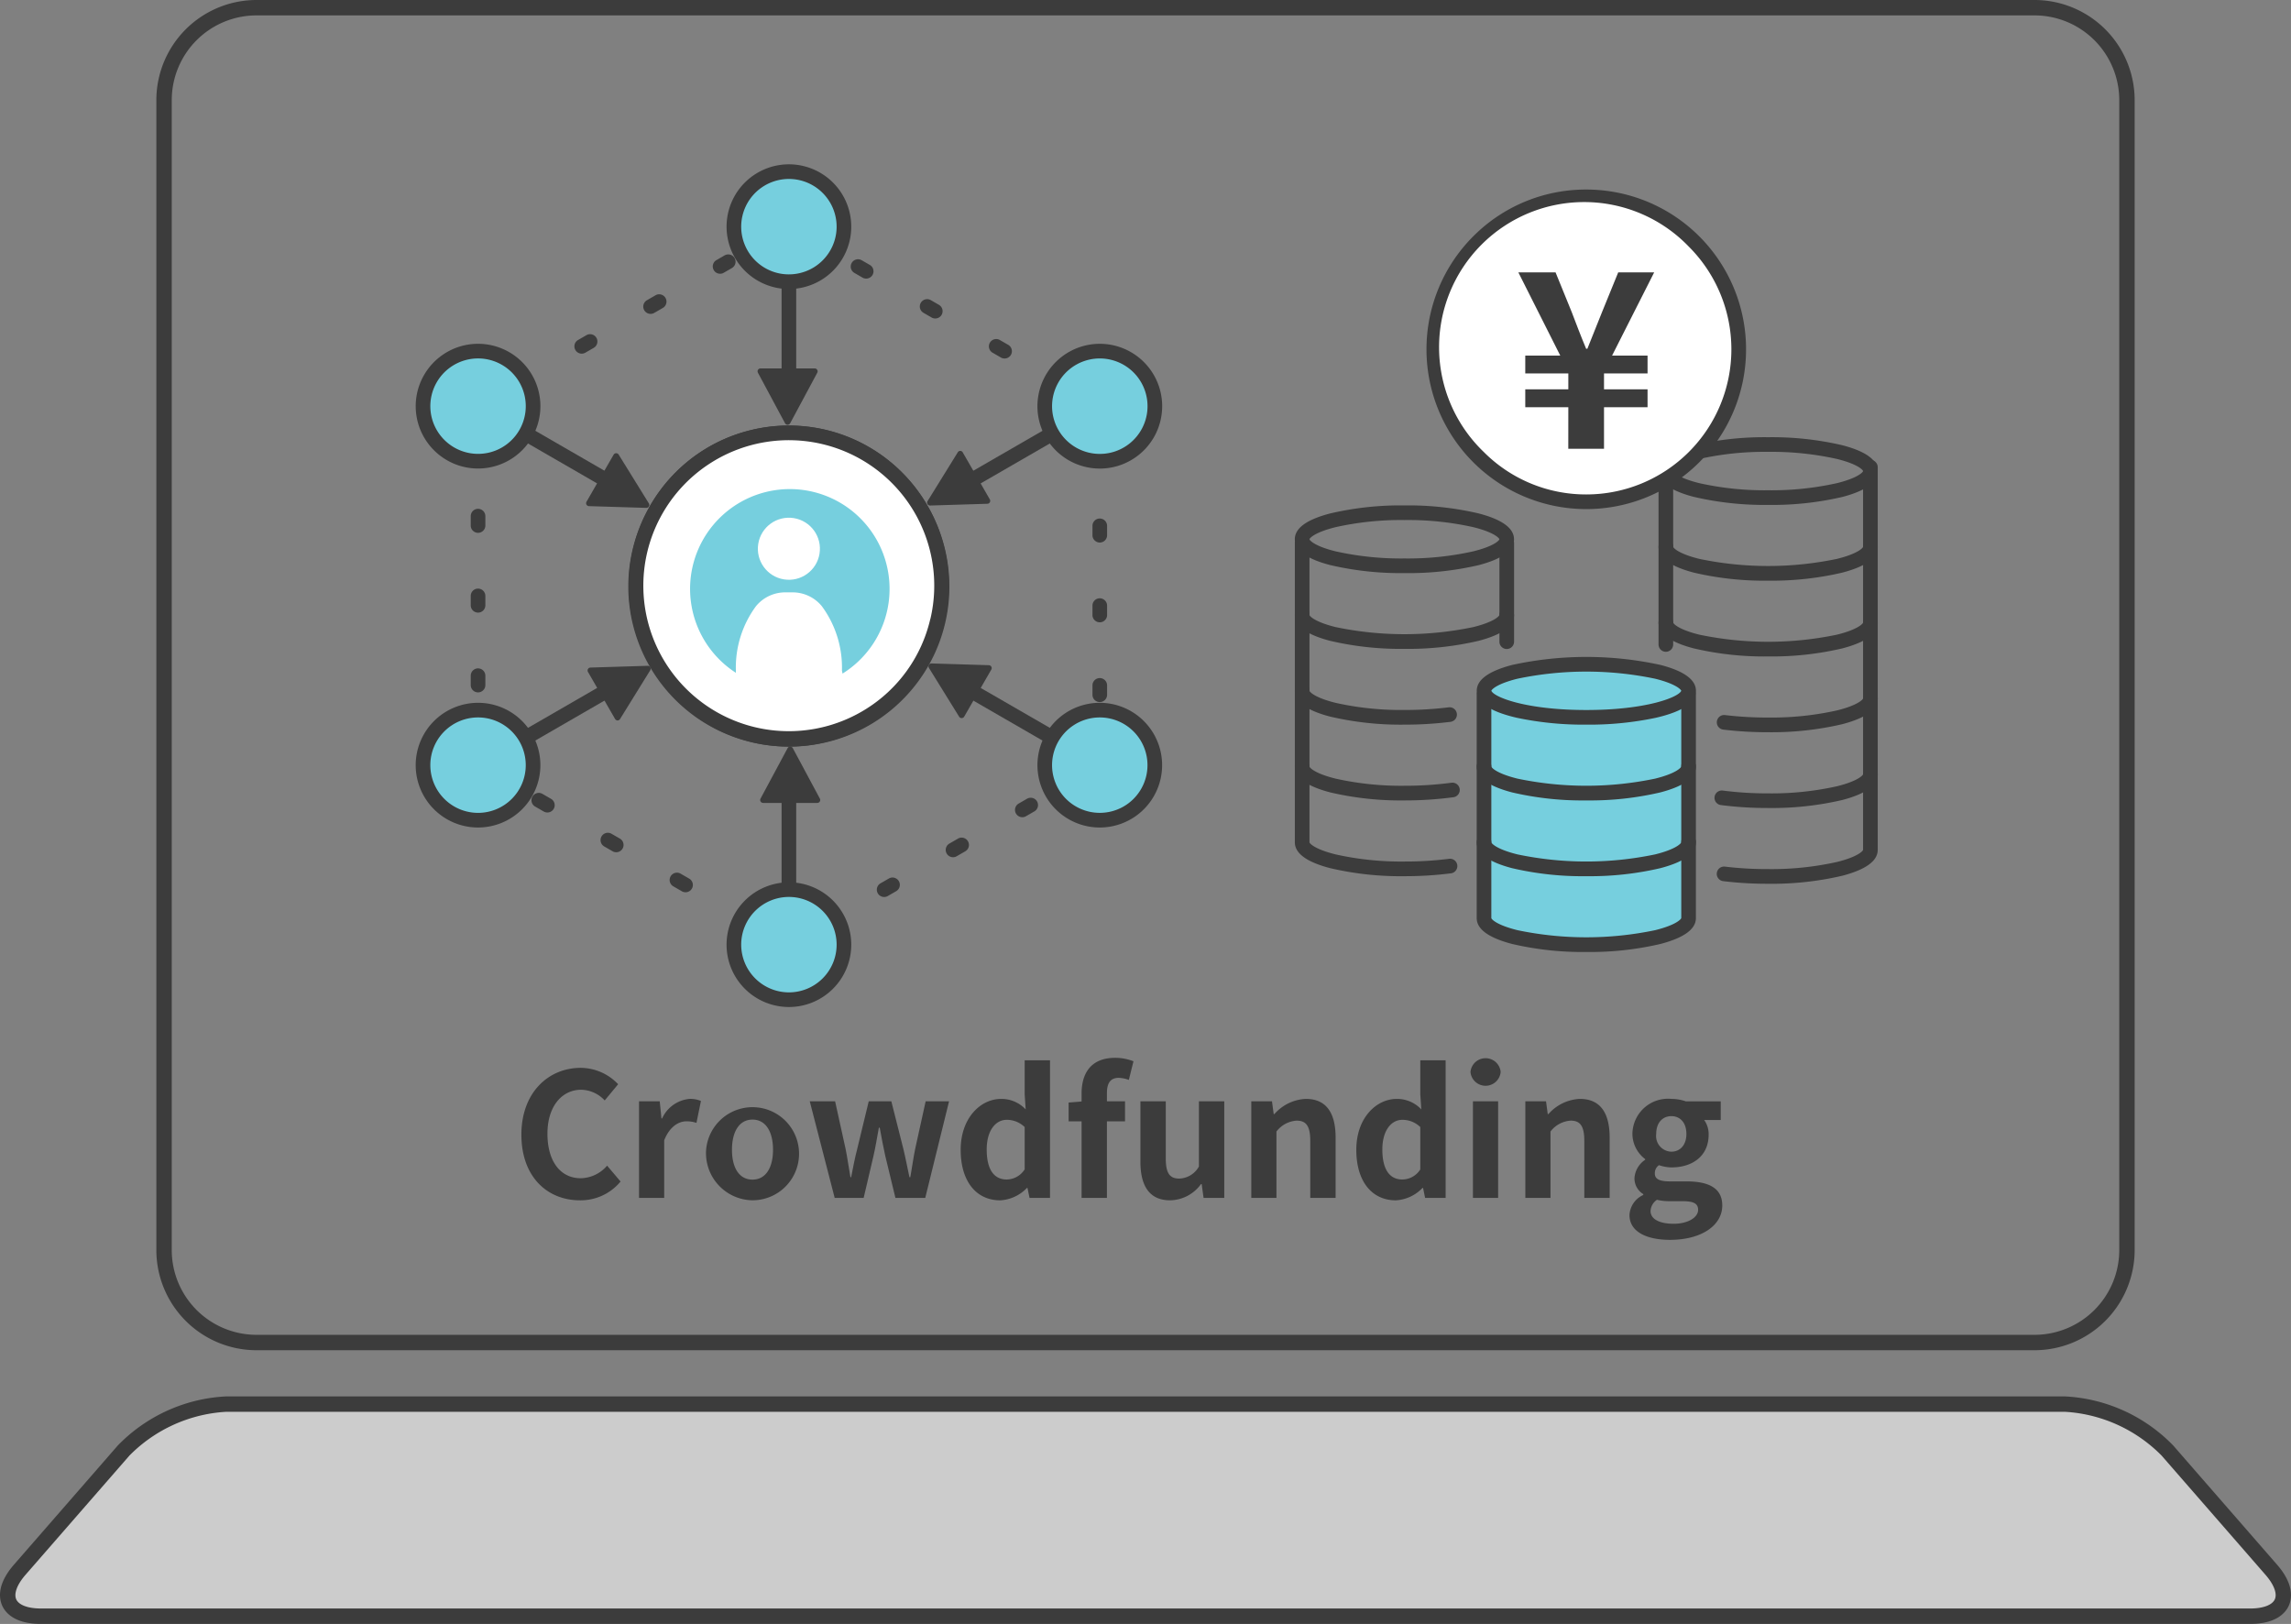 <svg xmlns="http://www.w3.org/2000/svg" width="185.972" height="131.81" viewBox="0 0 185.972 131.81">
  <rect x="0" y="0" width="185.972" height="131.81" fill="#808080" stroke="none"/>
  <g id="グループ_870" data-name="グループ 870" transform="translate(-2146.827 -2526.739)">
    <path id="パス_2613" data-name="パス 2613" d="M2322.768,2644.479a12.55,12.55,0,0,0-8.285-3.77H2165.144a12.548,12.548,0,0,0-8.285,3.77l-8.431,9.674c-1.806,2.073-1.034,3.77,1.716,3.77h179.339c2.75,0,3.522-1.7,1.715-3.77Z" fill="#ccc"/>
    <path id="パス_2614" data-name="パス 2614" d="M2165.144,2640.084h149.339a13.162,13.162,0,0,1,8.756,3.984l8.43,9.674c1.409,1.617,1.2,2.781.949,3.332s-.991,1.474-3.135,1.474H2150.144c-2.145,0-2.885-.923-3.135-1.474s-.46-1.715.948-3.332l8.431-9.674a13.159,13.159,0,0,1,8.756-3.984Zm164.339,17.214c1.04,0,1.786-.277,2-.741s-.071-1.209-.754-1.993l-8.43-9.674a12,12,0,0,0-7.814-3.556H2165.144a11.994,11.994,0,0,0-7.814,3.555l-8.431,9.674c-.683.783-.964,1.529-.753,1.993s.958.741,2,.741Z" fill="#3c3c3c"/>
    <path id="長方形_647" data-name="長方形 647" d="M7.5-.625H151.839A8.134,8.134,0,0,1,159.964,7.5v93.345a8.134,8.134,0,0,1-8.125,8.125H7.5a8.134,8.134,0,0,1-8.125-8.125V7.5A8.134,8.134,0,0,1,7.5-.625ZM151.839,107.72a6.883,6.883,0,0,0,6.875-6.875V7.5A6.883,6.883,0,0,0,151.839.625H7.5A6.883,6.883,0,0,0,.625,7.5v93.345A6.883,6.883,0,0,0,7.5,107.72Z" transform="translate(2160.144 2527.364)" fill="#3c3c3c"/>
    <g id="グループ_863" data-name="グループ 863">
      <g id="グループ_857" data-name="グループ 857">
        <path id="パス_2615" data-name="パス 2615" d="M2260.834,2597.858a25.085,25.085,0,0,1-6.021-.65c-1.909-.495-2.877-1.2-2.877-2.1v-24.294a.594.594,0,0,1,1.188,0v24.294c.019.1.437.564,2.121.981a24.344,24.344,0,0,0,5.59.578,28.3,28.3,0,0,0,3.629-.221.594.594,0,0,1,.153,1.178A29.524,29.524,0,0,1,2260.834,2597.858Z" fill="#3c3c3c"/>
        <path id="パス_2616" data-name="パス 2616" d="M2269.137,2579.418a.594.594,0,0,1-.594-.594v-8.007a.594.594,0,0,1,1.188,0v8.007A.594.594,0,0,1,2269.137,2579.418Z" fill="#3c3c3c"/>
        <path id="パス_2617" data-name="パス 2617" d="M2260.834,2591.708a25.085,25.085,0,0,1-6.021-.65c-1.909-.5-2.877-1.2-2.877-2.1a.594.594,0,0,1,1.188,0c.019.1.436.565,2.121.981a24.344,24.344,0,0,0,5.59.578,28.485,28.485,0,0,0,3.833-.248.594.594,0,0,1,.163,1.176A29.7,29.7,0,0,1,2260.834,2591.708Z" fill="#3c3c3c"/>
        <path id="パス_2618" data-name="パス 2618" d="M2260.834,2585.557a25.085,25.085,0,0,1-6.021-.65c-1.909-.495-2.877-1.2-2.877-2.1a.594.594,0,0,1,1.188,0c.019.1.437.564,2.121.981a24.344,24.344,0,0,0,5.59.578,28.5,28.5,0,0,0,3.571-.213.594.594,0,1,1,.15,1.178A29.728,29.728,0,0,1,2260.834,2585.557Z" fill="#3c3c3c"/>
        <path id="パス_2619" data-name="パス 2619" d="M2260.834,2579.406a25.093,25.093,0,0,1-6.021-.649c-1.909-.495-2.877-1.2-2.877-2.1a.594.594,0,0,1,1.188,0c.019.1.436.564,2.12.981a27.344,27.344,0,0,0,11.179,0c1.684-.417,2.1-.882,2.12-.984a.594.594,0,0,1,1.187,0c0,.9-.968,1.6-2.877,2.1A25.089,25.089,0,0,1,2260.834,2579.406Z" fill="#3c3c3c"/>
        <path id="楕円形_178" data-name="楕円形 178" d="M8.3-.594a25.086,25.086,0,0,1,6.02.65c1.909.495,2.877,1.2,2.877,2.1s-.968,1.6-2.877,2.1A25.086,25.086,0,0,1,8.3,4.9a25.086,25.086,0,0,1-6.02-.65c-1.909-.495-2.877-1.2-2.877-2.1S.374.551,2.283.056A25.086,25.086,0,0,1,8.3-.594Zm7.709,2.746c-.027-.108-.453-.569-2.12-.981A24.337,24.337,0,0,0,8.3.594a24.337,24.337,0,0,0-5.589.578c-1.667.412-2.093.873-2.12.981.027.108.453.569,2.12.981A24.337,24.337,0,0,0,8.3,3.712a24.337,24.337,0,0,0,5.589-.578C15.56,2.721,15.985,2.261,16.012,2.153Z" transform="translate(2252.531 2568.356)" fill="#3c3c3c"/>
      </g>
      <g id="グループ_861" data-name="グループ 861">
        <g id="グループ_860" data-name="グループ 860">
          <g id="グループ_858" data-name="グループ 858">
            <path id="パス_2620" data-name="パス 2620" d="M2283.9,2595.111v6.151c0,1.187-3.715,2.153-8.3,2.153s-8.3-.966-8.3-2.153v-6.151c0,1.187,3.715,2.153,8.3,2.153S2283.9,2596.3,2283.9,2595.111Z" fill="#76cfde"/>
            <path id="パス_2621" data-name="パス 2621" d="M2267.292,2588.961c0,1.187,3.715,2.153,8.3,2.153s8.3-.966,8.3-2.153v6.15c0,1.187-3.715,2.153-8.3,2.153s-8.3-.966-8.3-2.153Z" fill="#76cfde"/>
            <path id="パス_2622" data-name="パス 2622" d="M2283.9,2583.118v5.843c0,1.187-3.715,2.153-8.3,2.153s-8.3-.966-8.3-2.153v-5.843l.067-.037c.511,1.058,4.005,1.882,8.236,1.882s7.725-.824,8.236-1.882Z" fill="#76cfde"/>
            <path id="パス_2623" data-name="パス 2623" d="M2275.595,2584.963c-4.231,0-7.725-.824-8.236-1.882a.627.627,0,0,1-.067-.271c0-1.187,3.715-2.152,8.3-2.152s8.3.965,8.3,2.152a.627.627,0,0,1-.067.271C2283.32,2584.139,2279.827,2584.963,2275.595,2584.963Z" fill="#76cfde"/>
          </g>
          <g id="グループ_859" data-name="グループ 859">
            <path id="パス_2624" data-name="パス 2624" d="M2275.595,2604.009a25.062,25.062,0,0,1-6.021-.65c-1.908-.5-2.876-1.2-2.876-2.1v-18.144a.594.594,0,0,1,1.188,0v18.144c.02.1.438.565,2.122.981a27.3,27.3,0,0,0,11.174,0c1.684-.417,2.1-.883,2.122-.985v-18.141a.594.594,0,0,1,1.188,0v18.144c0,.9-.968,1.6-2.875,2.1A25.065,25.065,0,0,1,2275.595,2604.009Z" fill="#3c3c3c"/>
            <path id="パス_2625" data-name="パス 2625" d="M2275.595,2597.858a25.062,25.062,0,0,1-6.021-.65c-1.908-.5-2.876-1.2-2.876-2.1a.594.594,0,0,1,1.188,0c.02.1.438.565,2.122.981a27.3,27.3,0,0,0,11.174,0c1.684-.417,2.1-.883,2.122-.985a.594.594,0,1,1,1.187,0c0,.9-.968,1.6-2.875,2.1A25.064,25.064,0,0,1,2275.595,2597.858Z" fill="#3c3c3c"/>
            <path id="パス_2626" data-name="パス 2626" d="M2275.595,2591.708a25.062,25.062,0,0,1-6.021-.65c-1.908-.5-2.876-1.2-2.876-2.1a.594.594,0,0,1,1.188,0c.02.1.438.565,2.122.981a27.3,27.3,0,0,0,11.174,0c1.684-.417,2.1-.883,2.122-.985a.594.594,0,1,1,1.187,0c0,.9-.968,1.6-2.875,2.1A25.065,25.065,0,0,1,2275.595,2591.708Z" fill="#3c3c3c"/>
            <path id="パス_2627" data-name="パス 2627" d="M2275.595,2585.557a26.184,26.184,0,0,1-5.646-.559c-1.735-.4-2.786-.958-3.124-1.658l0-.007a1.215,1.215,0,0,1-.123-.522c0-.9.968-1.6,2.876-2.1a28.216,28.216,0,0,1,12.042,0c1.908.495,2.876,1.2,2.876,2.1a1.215,1.215,0,0,1-.123.522l0,.007c-.338.7-1.389,1.258-3.124,1.658A26.187,26.187,0,0,1,2275.595,2585.557Zm-7.7-2.731c.262.523,2.856,1.543,7.7,1.543s7.439-1.02,7.7-1.543l.008-.02c-.03-.107-.46-.566-2.121-.977a27.317,27.317,0,0,0-11.174,0c-1.651.408-2.086.864-2.121.978Z" fill="#3c3c3c"/>
          </g>
        </g>
      </g>
      <g id="グループ_862" data-name="グループ 862">
        <path id="パス_2628" data-name="パス 2628" d="M2282.053,2579.643a.594.594,0,0,1-.594-.594v-14.383a.594.594,0,0,1,1.188,0v14.383A.594.594,0,0,1,2282.053,2579.643Z" fill="#3c3c3c"/>
        <path id="パス_2629" data-name="パス 2629" d="M2290.356,2598.473a29.894,29.894,0,0,1-3.65-.213.594.594,0,1,1,.146-1.179,28.675,28.675,0,0,0,3.5.2,24.344,24.344,0,0,0,5.59-.578c1.684-.417,2.1-.882,2.121-.984v-31.057a.594.594,0,0,1,1.188,0v31.06c0,.9-.968,1.6-2.877,2.1A25.085,25.085,0,0,1,2290.356,2598.473Z" fill="#3c3c3c"/>
        <path id="パス_2630" data-name="パス 2630" d="M2290.356,2592.323a29.4,29.4,0,0,1-3.857-.241.594.594,0,0,1,.157-1.177,28.164,28.164,0,0,0,3.7.231,24.344,24.344,0,0,0,5.59-.578c1.684-.417,2.1-.883,2.121-.985a.594.594,0,0,1,1.187,0c0,.9-.968,1.6-2.877,2.1A25.085,25.085,0,0,1,2290.356,2592.323Z" fill="#3c3c3c"/>
        <path id="パス_2631" data-name="パス 2631" d="M2290.356,2586.172a29.824,29.824,0,0,1-3.645-.213.594.594,0,1,1,.146-1.179,28.614,28.614,0,0,0,3.5.2,24.344,24.344,0,0,0,5.59-.578c1.684-.417,2.1-.882,2.121-.984a.594.594,0,0,1,1.187,0c0,.9-.968,1.6-2.877,2.1A25.085,25.085,0,0,1,2290.356,2586.172Z" fill="#3c3c3c"/>
        <path id="パス_2632" data-name="パス 2632" d="M2290.356,2580.022a25.077,25.077,0,0,1-6.02-.65c-1.909-.495-2.877-1.2-2.877-2.1a.594.594,0,0,1,1.188,0c.019.1.436.564,2.12.981a27.323,27.323,0,0,0,11.179,0c1.684-.417,2.1-.883,2.12-.985a.594.594,0,0,1,1.187,0c0,.9-.968,1.6-2.877,2.1A25.085,25.085,0,0,1,2290.356,2580.022Z" fill="#3c3c3c"/>
        <path id="パス_2633" data-name="パス 2633" d="M2290.356,2573.871a25.077,25.077,0,0,1-6.02-.65c-1.909-.5-2.877-1.2-2.877-2.1a.594.594,0,0,1,1.188,0c.019.1.436.564,2.12.981a27.318,27.318,0,0,0,11.178,0c1.684-.417,2.1-.883,2.121-.985a.594.594,0,0,1,1.187,0c0,.9-.968,1.6-2.877,2.1A25.085,25.085,0,0,1,2290.356,2573.871Z" fill="#3c3c3c"/>
        <path id="楕円形_179" data-name="楕円形 179" d="M8.3-.594a25.086,25.086,0,0,1,6.02.65c1.909.495,2.877,1.2,2.877,2.1s-.968,1.6-2.877,2.1A25.086,25.086,0,0,1,8.3,4.9a25.086,25.086,0,0,1-6.02-.65c-1.909-.495-2.877-1.2-2.877-2.1S.374.551,2.283.056A25.086,25.086,0,0,1,8.3-.594Zm7.709,2.746c-.027-.108-.453-.569-2.12-.981A24.337,24.337,0,0,0,8.3.594a24.337,24.337,0,0,0-5.589.578c-1.667.413-2.093.873-2.12.981.027.108.453.569,2.12.981A24.337,24.337,0,0,0,8.3,3.712a24.337,24.337,0,0,0,5.589-.578C15.56,2.721,15.985,2.261,16.012,2.153Z" transform="translate(2282.053 2562.821)" fill="#3c3c3c"/>
      </g>
    </g>
    <g id="Open" style="isolation: isolate">
      <g id="グループ_864" data-name="グループ 864" style="isolation: isolate">
        <path id="パス_2634" data-name="パス 2634" d="M2189.151,2618.832c0-3.416,2.2-5.418,4.816-5.418a4.222,4.222,0,0,1,3.038,1.33l-1.091,1.316a2.672,2.672,0,0,0-1.905-.868c-1.567,0-2.743,1.344-2.743,3.57,0,2.254,1.064,3.612,2.7,3.612a2.878,2.878,0,0,0,2.142-1.022l1.093,1.288a4.192,4.192,0,0,1-3.3,1.526C2191.279,2624.166,2189.151,2622.29,2189.151,2618.832Z" fill="#3c3c3c"/>
        <path id="パス_2635" data-name="パス 2635" d="M2198.7,2616.13h1.68l.14,1.386h.056a2.717,2.717,0,0,1,2.226-1.582,2.216,2.216,0,0,1,.924.168l-.364,1.778a2.472,2.472,0,0,0-.812-.126c-.616,0-1.357.406-1.806,1.54v4.676H2198.7Z" fill="#3c3c3c"/>
        <path id="パス_2636" data-name="パス 2636" d="M2204.146,2620.064a3.779,3.779,0,1,1,3.765,4.1A3.828,3.828,0,0,1,2204.146,2620.064Zm5.431,0c0-1.484-.6-2.45-1.666-2.45s-1.666.966-1.666,2.45.6,2.422,1.666,2.422S2209.577,2621.534,2209.577,2620.064Z" fill="#3c3c3c"/>
        <path id="パス_2637" data-name="パス 2637" d="M2212.559,2616.13h2.058l.854,3.878c.154.756.252,1.512.392,2.282h.056c.154-.77.294-1.54.49-2.282l.938-3.878h1.834l.98,3.878c.182.756.322,1.512.49,2.282h.07c.14-.77.238-1.526.392-2.282l.854-3.878h1.9l-1.932,7.84h-2.422l-.826-3.416c-.168-.742-.294-1.456-.448-2.282h-.07c-.154.826-.266,1.554-.434,2.282l-.8,3.416h-2.352Z" fill="#3c3c3c"/>
        <path id="パス_2638" data-name="パス 2638" d="M2224.81,2620.064c0-2.562,1.595-4.13,3.289-4.13a2.7,2.7,0,0,1,1.988.854l-.083-1.232V2612.8h2.058v11.172H2230.4l-.168-.812h-.042a3.256,3.256,0,0,1-2.171,1.008C2226.069,2624.166,2224.81,2622.626,2224.81,2620.064Zm5.194,1.6v-3.444a2.086,2.086,0,0,0-1.457-.588c-.881,0-1.624.84-1.624,2.408,0,1.624.588,2.436,1.624,2.436A1.746,1.746,0,0,0,2230,2621.66Z" fill="#3c3c3c"/>
        <path id="パス_2639" data-name="パス 2639" d="M2238.46,2614.394a2.561,2.561,0,0,0-.827-.168c-.615,0-.951.364-.951,1.232v.672h1.469v1.624h-1.469v6.216h-2.058v-6.216h-1.051v-1.526l1.051-.084v-.644c0-1.638.755-2.9,2.73-2.9a4.1,4.1,0,0,1,1.483.28Z" fill="#3c3c3c"/>
        <path id="パス_2640" data-name="パス 2640" d="M2239.4,2621.03v-4.9h2.058v4.634c0,1.218.336,1.638,1.091,1.638a1.891,1.891,0,0,0,1.6-.98v-5.292h2.058v7.84h-1.68l-.154-1.12h-.056a3.153,3.153,0,0,1-2.506,1.316C2240.126,2624.166,2239.4,2622.99,2239.4,2621.03Z" fill="#3c3c3c"/>
        <path id="パス_2641" data-name="パス 2641" d="M2248.4,2616.13h1.68l.139,1.036h.056a3.615,3.615,0,0,1,2.548-1.232c1.7,0,2.423,1.176,2.423,3.15v4.886h-2.058v-4.634c0-1.2-.336-1.638-1.106-1.638a2.254,2.254,0,0,0-1.639.882v5.39H2248.4Z" fill="#3c3c3c"/>
        <path id="パス_2642" data-name="パス 2642" d="M2256.925,2620.064c0-2.562,1.6-4.13,3.29-4.13a2.7,2.7,0,0,1,1.988.854l-.084-1.232V2612.8h2.058v11.172h-1.666l-.168-.812h-.042a3.251,3.251,0,0,1-2.17,1.008C2258.185,2624.166,2256.925,2622.626,2256.925,2620.064Zm5.194,1.6v-3.444a2.082,2.082,0,0,0-1.456-.588c-.882,0-1.624.84-1.624,2.408,0,1.624.588,2.436,1.624,2.436A1.743,1.743,0,0,0,2262.119,2621.66Z" fill="#3c3c3c"/>
        <path id="パス_2643" data-name="パス 2643" d="M2266.193,2613.75a1.23,1.23,0,0,1,2.45,0,1.23,1.23,0,0,1-2.45,0Zm.2,2.38h2.044v7.84h-2.044Z" fill="#3c3c3c"/>
        <path id="パス_2644" data-name="パス 2644" d="M2270.645,2616.13h1.68l.14,1.036h.056a3.613,3.613,0,0,1,2.548-1.232c1.694,0,2.422,1.176,2.422,3.15v4.886h-2.058v-4.634c0-1.2-.336-1.638-1.106-1.638a2.253,2.253,0,0,0-1.638.882v5.39h-2.044Z" fill="#3c3c3c"/>
        <path id="パス_2645" data-name="パス 2645" d="M2279.1,2625.356a1.9,1.9,0,0,1,1.12-1.624v-.07a1.486,1.486,0,0,1-.714-1.316,1.946,1.946,0,0,1,.868-1.47v-.056a2.591,2.591,0,0,1-1.036-2.044,2.89,2.89,0,0,1,3.164-2.842,3.693,3.693,0,0,1,1.176.2h2.828v1.512h-1.344a1.972,1.972,0,0,1,.364,1.19c0,1.764-1.344,2.66-3.024,2.66a3.336,3.336,0,0,1-1.008-.182.781.781,0,0,0-.336.672c0,.42.308.644,1.232.644h1.33c1.89,0,2.912.588,2.912,1.96,0,1.582-1.638,2.786-4.256,2.786C2280.529,2627.372,2279.1,2626.742,2279.1,2625.356Zm5.572-.42c0-.56-.462-.7-1.3-.7h-.952a4.423,4.423,0,0,1-1.092-.112,1.176,1.176,0,0,0-.518.91c0,.658.728,1.036,1.876,1.036C2283.861,2626.07,2284.673,2625.552,2284.673,2624.936Zm-.952-6.16c0-.924-.518-1.442-1.218-1.442s-1.232.518-1.232,1.442a1.272,1.272,0,0,0,1.232,1.442C2283.189,2620.218,2283.721,2619.7,2283.721,2618.776Z" fill="#3c3c3c"/>
      </g>
    </g>
    <path id="パス_2646" data-name="パス 2646" d="M2212.961,2556.879l-2.2,4.1-2.2-4.1Z" fill="#3c3c3c"/>
    <path id="パス_2646_-_アウトライン" data-name="パス 2646 - アウトライン" d="M2208.553,2556.642h4.408a.238.238,0,0,1,.209.35l-2.2,4.1a.237.237,0,0,1-.418,0l-2.2-4.1a.238.238,0,0,1,.209-.35Zm4.011.475h-3.614l1.807,3.365Z" fill="#3c3c3c"/>
    <path id="線_333" data-name="線 333" d="M10.459,6.633a.591.591,0,0,1-.3-.08L-.3.514A.594.594,0,0,1-.514-.3.594.594,0,0,1,.3-.514l10.46,6.039a.594.594,0,0,1-.3,1.108Z" transform="translate(2186.481 2560.198)" fill="#3c3c3c"/>
    <path id="パス_2647" data-name="パス 2647" d="M2196.848,2563.763l2.452,3.961-4.656-.143Z" fill="#3c3c3c"/>
    <path id="パス_2647_-_アウトライン" data-name="パス 2647 - アウトライン" d="M2196.848,2563.526a.237.237,0,0,1,.2.113l2.452,3.961a.238.238,0,0,1-.2.363h-.007l-4.656-.143a.237.237,0,0,1-.2-.356l2.2-3.818a.238.238,0,0,1,.2-.119Zm2.017,3.948-2.01-3.247-1.807,3.13Z" fill="#3c3c3c"/>
    <path id="線_334" data-name="線 334" d="M0,6.633a.593.593,0,0,1-.515-.3A.594.594,0,0,1-.3,5.525L10.163-.514a.594.594,0,0,1,.811.217.594.594,0,0,1-.217.811L.3,6.553A.591.591,0,0,1,0,6.633Z" transform="translate(2186.481 2582.316)" fill="#3c3c3c"/>
    <path id="パス_2648" data-name="パス 2648" d="M2194.753,2581.16l4.656-.143-2.452,3.961Z" fill="#3c3c3c"/>
    <path id="パス_2648_-_アウトライン" data-name="パス 2648 - アウトライン" d="M2199.409,2580.78a.238.238,0,0,1,.2.363l-2.452,3.961a.237.237,0,0,1-.2.113h0a.238.238,0,0,1-.2-.119l-2.2-3.818a.237.237,0,0,1,.2-.356l4.656-.143Zm-2.445,3.736,2.01-3.247-3.817.117Z" fill="#3c3c3c"/>
    <path id="線_335" data-name="線 335" d="M0,12.672a.594.594,0,0,1-.594-.594V0A.594.594,0,0,1,0-.594.594.594,0,0,1,.594,0V12.078A.594.594,0,0,1,0,12.672Z" transform="translate(2210.866 2590.356)" fill="#3c3c3c"/>
    <path id="パス_2649" data-name="パス 2649" d="M2208.772,2591.673l2.2-4.1,2.2,4.1Z" fill="#3c3c3c"/>
    <path id="パス_2649_-_アウトライン" data-name="パス 2649 - アウトライン" d="M2213.18,2591.911h-4.408a.238.238,0,0,1-.209-.35l2.2-4.1a.237.237,0,0,1,.418,0l2.2,4.1a.238.238,0,0,1-.209.35Zm-4.011-.475h3.614l-1.807-3.365Z" fill="#3c3c3c"/>
    <path id="線_336" data-name="線 336" d="M10.459,6.633a.591.591,0,0,1-.3-.08L-.3.514A.594.594,0,0,1-.514-.3.594.594,0,0,1,.3-.514l10.46,6.039a.594.594,0,0,1-.3,1.108Z" transform="translate(2224.792 2582.316)" fill="#3c3c3c"/>
    <path id="パス_2650" data-name="パス 2650" d="M2224.885,2584.789l-2.452-3.961,4.656.143Z" fill="#3c3c3c"/>
    <path id="パス_2650_-_アウトライン" data-name="パス 2650 - アウトライン" d="M2224.885,2585.026a.237.237,0,0,1-.2-.113l-2.452-3.961a.238.238,0,0,1,.2-.363h.007l4.656.143a.237.237,0,0,1,.2.356l-2.2,3.818a.238.238,0,0,1-.2.119Zm-2.017-3.948,2.01,3.247,1.807-3.13Z" fill="#3c3c3c"/>
    <path id="線_337" data-name="線 337" d="M0,6.633a.593.593,0,0,1-.515-.3A.594.594,0,0,1-.3,5.525L10.163-.514a.594.594,0,0,1,.811.217.594.594,0,0,1-.217.811L.3,6.553A.591.591,0,0,1,0,6.633Z" transform="translate(2224.792 2560.198)" fill="#3c3c3c"/>
    <circle id="楕円形_180" data-name="楕円形 180" cx="12.399" cy="12.399" r="12.399" transform="translate(2195.42 2565.96) rotate(-16.717)" fill="#fff"/>
    <path id="楕円形_180_-_アウトライン" data-name="楕円形 180 - アウトライン" d="M12.4-.594a12.993,12.993,0,0,1,9.187,22.18A12.993,12.993,0,1,1,3.212,3.212,12.908,12.908,0,0,1,12.4-.594Zm0,24.8A11.805,11.805,0,0,0,20.747,4.051a11.805,11.805,0,0,0-16.7,16.7A11.728,11.728,0,0,0,12.4,24.2Z" transform="translate(2195.42 2565.96) rotate(-16.717)" fill="#3c3c3c"/>
    <path id="パス_2651" data-name="パス 2651" d="M2226.98,2567.392l-4.656.143,2.452-3.961Z" fill="#3c3c3c"/>
    <path id="パス_2651_-_アウトライン" data-name="パス 2651 - アウトライン" d="M2222.324,2567.773a.238.238,0,0,1-.2-.363l2.452-3.961a.237.237,0,0,1,.2-.113h0a.238.238,0,0,1,.2.119l2.2,3.818a.237.237,0,0,1-.2.356l-4.656.143Zm2.445-3.736-2.01,3.247,3.817-.117Z" fill="#3c3c3c"/>
    <g id="グループ_867" data-name="グループ 867">
      <path id="線_338" data-name="線 338" d="M0,12.672a.594.594,0,0,1-.594-.594V0A.594.594,0,0,1,0-.594.594.594,0,0,1,.594,0V12.078A.594.594,0,0,1,0,12.672Z" transform="translate(2210.866 2546.119)" fill="#3c3c3c"/>
      <path id="パス_2652" data-name="パス 2652" d="M2210.867,2544.544a.591.591,0,0,1,.3.08l.68.392a.594.594,0,0,1-.594,1.029l-.68-.393a.594.594,0,0,1,.3-1.108Zm-4.927,2.844a.594.594,0,0,1,.3,1.108l-.68.393a.594.594,0,0,1-.594-1.028l.68-.393A.592.592,0,0,1,2205.94,2547.388Zm10.535.394a.591.591,0,0,1,.3.08l.68.393a.594.594,0,0,1-.594,1.028l-.68-.392a.594.594,0,0,1,.3-1.108Zm-16.142,2.844a.594.594,0,0,1,.3,1.108l-.68.392a.594.594,0,1,1-.594-1.028l.68-.392A.589.589,0,0,1,2200.333,2550.625Zm21.75.394a.591.591,0,0,1,.3.08l.68.393a.594.594,0,0,1-.594,1.028l-.68-.392a.594.594,0,0,1,.3-1.108Zm-27.358,2.844a.594.594,0,0,1,.3,1.108l-.68.393a.594.594,0,0,1-.594-1.029l.68-.392A.591.591,0,0,1,2194.725,2553.863Zm32.966.394a.591.591,0,0,1,.3.08l.68.392a.594.594,0,0,1-.594,1.029l-.68-.393a.594.594,0,0,1,.3-1.108Zm-38.574,2.844a.594.594,0,0,1,.3,1.108l-.68.392a.594.594,0,0,1-.594-1.028l.68-.393A.592.592,0,0,1,2189.117,2557.1Zm44.182.394a.591.591,0,0,1,.3.08l.68.393a.594.594,0,0,1-.594,1.028l-.68-.393a.594.594,0,0,1,.3-1.108Zm-47.667,4.069a.594.594,0,0,1,.594.594v.785a.594.594,0,0,1-1.187,0v-.785A.594.594,0,0,1,2185.632,2561.564Zm50.469.787a.594.594,0,0,1,.594.594v.785a.594.594,0,0,1-1.187,0v-.785A.594.594,0,0,1,2236.1,2562.351Zm-50.469,5.688a.594.594,0,0,1,.594.594v.785a.594.594,0,0,1-1.187,0v-.785A.594.594,0,0,1,2185.632,2568.039Zm50.469.787a.594.594,0,0,1,.594.594v.785a.594.594,0,0,1-1.187,0v-.785A.594.594,0,0,1,2236.1,2568.826Zm-50.469,5.688a.594.594,0,0,1,.594.594v.785a.594.594,0,0,1-1.187,0v-.785A.594.594,0,0,1,2185.632,2574.514Zm50.469.787a.594.594,0,0,1,.594.594v.785a.594.594,0,0,1-1.187,0v-.785A.594.594,0,0,1,2236.1,2575.3Zm-50.469,5.688a.594.594,0,0,1,.594.594v.785a.594.594,0,0,1-1.187,0v-.785A.594.594,0,0,1,2185.632,2580.99Zm50.469.787a.594.594,0,0,1,.594.594v.785a.594.594,0,0,1-1.187,0v-.785A.594.594,0,0,1,2236.1,2581.777Zm-50.469,5.688a.594.594,0,0,1,.594.594v.785a.594.594,0,0,1-1.187,0v-.785A.594.594,0,0,1,2185.632,2587.465Zm50.468.787a.594.594,0,0,1,.3,1.108l-.68.392a.594.594,0,0,1-.594-1.028l.68-.392A.589.589,0,0,1,2236.1,2588.252Zm-45.541,2.844a.591.591,0,0,1,.3.08l.68.393a.594.594,0,1,1-.594,1.028l-.68-.392a.594.594,0,0,1,.3-1.108Zm39.933.394a.594.594,0,0,1,.3,1.108l-.68.393a.594.594,0,0,1-.594-1.029l.68-.392A.592.592,0,0,1,2230.492,2591.49Zm-34.325,2.844a.591.591,0,0,1,.3.08l.68.392a.594.594,0,0,1-.594,1.029l-.68-.393a.594.594,0,0,1,.3-1.108Zm28.718.394a.594.594,0,0,1,.3,1.108l-.68.392a.594.594,0,1,1-.594-1.028l.68-.392A.589.589,0,0,1,2224.885,2594.727Zm-23.11,2.844a.589.589,0,0,1,.3.08l.68.392a.594.594,0,1,1-.594,1.028l-.68-.392a.594.594,0,0,1,.3-1.108Zm17.5.394a.594.594,0,0,1,.3,1.108l-.68.393a.594.594,0,0,1-.594-1.029l.68-.392A.591.591,0,0,1,2219.277,2597.965Zm-11.894,2.844a.591.591,0,0,1,.3.08l.68.393a.594.594,0,0,1-.594,1.028l-.68-.392a.594.594,0,0,1,.3-1.108Zm6.286.394a.594.594,0,0,1,.3,1.108l-.68.392a.594.594,0,0,1-.594-1.028l.68-.393A.591.591,0,0,1,2213.669,2601.2Z" fill="#3c3c3c"/>
      <circle id="楕円形_181" data-name="楕円形 181" cx="4.467" cy="4.467" r="4.467" transform="translate(2205.493 2548.459) rotate(-76.718)" fill="#76cfde"/>
      <path id="楕円形_181_-_アウトライン" data-name="楕円形 181 - アウトライン" d="M4.467-.594A5.061,5.061,0,1,1-.594,4.467,5.066,5.066,0,0,1,4.467-.594Zm0,8.934A3.873,3.873,0,1,0,.594,4.467,3.878,3.878,0,0,0,4.467,8.34Z" transform="translate(2205.493 2548.459) rotate(-76.718)" fill="#3c3c3c"/>
      <g id="グループ_866" data-name="グループ 866">
        <circle id="楕円形_182" data-name="楕円形 182" cx="12.399" cy="12.399" r="12.399" transform="translate(2195.941 2583.495) rotate(-76.717)" fill="#fff"/>
        <path id="楕円形_182_-_アウトライン" data-name="楕円形 182 - アウトライン" d="M12.4-.594a12.993,12.993,0,0,1,9.187,22.18A12.993,12.993,0,1,1,3.212,3.212,12.908,12.908,0,0,1,12.4-.594Zm0,24.8A11.805,11.805,0,0,0,20.747,4.051a11.805,11.805,0,0,0-16.7,16.7A11.728,11.728,0,0,0,12.4,24.2Z" transform="translate(2195.941 2583.495) rotate(-76.717)" fill="#3c3c3c"/>
        <g id="グループ_865" data-name="グループ 865">
          <path id="パス_2653" data-name="パス 2653" d="M2210.687,2566.441a8.1,8.1,0,0,0-4.125,14.908v-.181a8.382,8.382,0,0,1,1.627-5.22,3.064,3.064,0,0,1,2.405-1.128h.545a3.063,3.063,0,0,1,2.405,1.128,8.382,8.382,0,0,1,1.627,5.22l.048.245a8.1,8.1,0,0,0-4.532-14.972Z" fill="#76cfde"/>
          <circle id="楕円形_183" data-name="楕円形 183" cx="2.519" cy="2.519" r="2.519" transform="matrix(0.16, -0.987, 0.987, 0.16, 2207.976, 2573.363)" fill="#fff"/>
        </g>
      </g>
      <circle id="楕円形_184" data-name="楕円形 184" cx="4.467" cy="4.467" r="4.467" transform="translate(2206.4 2598.948)" fill="#76cfde"/>
      <path id="楕円形_184_-_アウトライン" data-name="楕円形 184 - アウトライン" d="M4.467-.594A5.061,5.061,0,1,1-.594,4.467,5.066,5.066,0,0,1,4.467-.594Zm0,8.934A3.873,3.873,0,1,0,.594,4.467,3.878,3.878,0,0,0,4.467,8.34Z" transform="translate(2206.4 2598.948)" fill="#3c3c3c"/>
      <circle id="楕円形_185" data-name="楕円形 185" cx="4.467" cy="4.467" r="4.467" transform="matrix(0.966, -0.259, 0.259, 0.966, 2180.161, 2556.548)" fill="#76cfde"/>
      <path id="楕円形_185_-_アウトライン" data-name="楕円形 185 - アウトライン" d="M4.467-.594A5.061,5.061,0,1,1-.594,4.467,5.066,5.066,0,0,1,4.467-.594Zm0,8.934A3.873,3.873,0,1,0,.594,4.467,3.878,3.878,0,0,0,4.467,8.34Z" transform="matrix(0.966, -0.259, 0.259, 0.966, 2180.161, 2556.548)" fill="#3c3c3c"/>
      <circle id="楕円形_186" data-name="楕円形 186" cx="4.467" cy="4.467" r="4.467" transform="translate(2229.911 2587.583) rotate(-33.473)" fill="#76cfde"/>
      <path id="楕円形_186_-_アウトライン" data-name="楕円形 186 - アウトライン" d="M4.467-.594A5.061,5.061,0,1,1-.594,4.467,5.066,5.066,0,0,1,4.467-.594Zm0,8.934A3.873,3.873,0,1,0,.594,4.467,3.878,3.878,0,0,0,4.467,8.34Z" transform="translate(2229.911 2587.583) rotate(-33.473)" fill="#3c3c3c"/>
      <circle id="楕円形_187" data-name="楕円形 187" cx="4.467" cy="4.467" r="4.467" transform="translate(2181.165 2584.378)" fill="#76cfde"/>
      <path id="楕円形_187_-_アウトライン" data-name="楕円形 187 - アウトライン" d="M4.467-.594A5.061,5.061,0,1,1-.594,4.467,5.066,5.066,0,0,1,4.467-.594Zm0,8.934A3.873,3.873,0,1,0,.594,4.467,3.878,3.878,0,0,0,4.467,8.34Z" transform="translate(2181.165 2584.378)" fill="#3c3c3c"/>
      <circle id="楕円形_188" data-name="楕円形 188" cx="4.467" cy="4.467" r="4.467" transform="matrix(0.956, -0.295, 0.295, 0.956, 2230.515, 2556.756)" fill="#76cfde"/>
      <path id="楕円形_188_-_アウトライン" data-name="楕円形 188 - アウトライン" d="M4.467-.594A5.061,5.061,0,1,1-.594,4.467,5.066,5.066,0,0,1,4.467-.594Zm0,8.934A3.873,3.873,0,1,0,.594,4.467,3.878,3.878,0,0,0,4.467,8.34Z" transform="matrix(0.956, -0.295, 0.295, 0.956, 2230.515, 2556.756)" fill="#3c3c3c"/>
    </g>
    <circle id="楕円形_189" data-name="楕円形 189" cx="12.374" cy="12.374" r="12.374" transform="translate(2263.221 2542.718)" fill="#fff"/>
    <path id="楕円形_189_-_アウトライン" data-name="楕円形 189 - アウトライン" d="M12.374-.594a12.968,12.968,0,0,1,9.17,22.138A12.968,12.968,0,1,1,3.2,3.2,12.883,12.883,0,0,1,12.374-.594Zm0,24.748A11.78,11.78,0,0,0,20.7,4.044,11.78,11.78,0,1,0,4.044,20.7,11.7,11.7,0,0,0,12.374,24.154Z" transform="translate(2263.221 2542.718)" fill="#3c3c3c"/>
    <g id="Open-2" data-name="Open">
      <g id="グループ_869" data-name="グループ 869">
        <g id="グループ_868" data-name="グループ 868" style="isolation: isolate">
          <path id="パス_2654" data-name="パス 2654" d="M2274.136,2559.791h-3.495v-1.45h3.495v-1.29h-3.495v-1.45h2.84l-3.4-6.752h3.019l1.31,3.217c.378.993.755,1.986,1.172,2.979h.1q.6-1.519,1.192-2.979l1.311-3.217h2.919l-3.416,6.752h2.88v1.45h-3.535v1.29h3.535v1.45h-3.535v3.376h-2.9Z" fill="#3c3c3c"/>
        </g>
      </g>
    </g>
  </g>
</svg>
